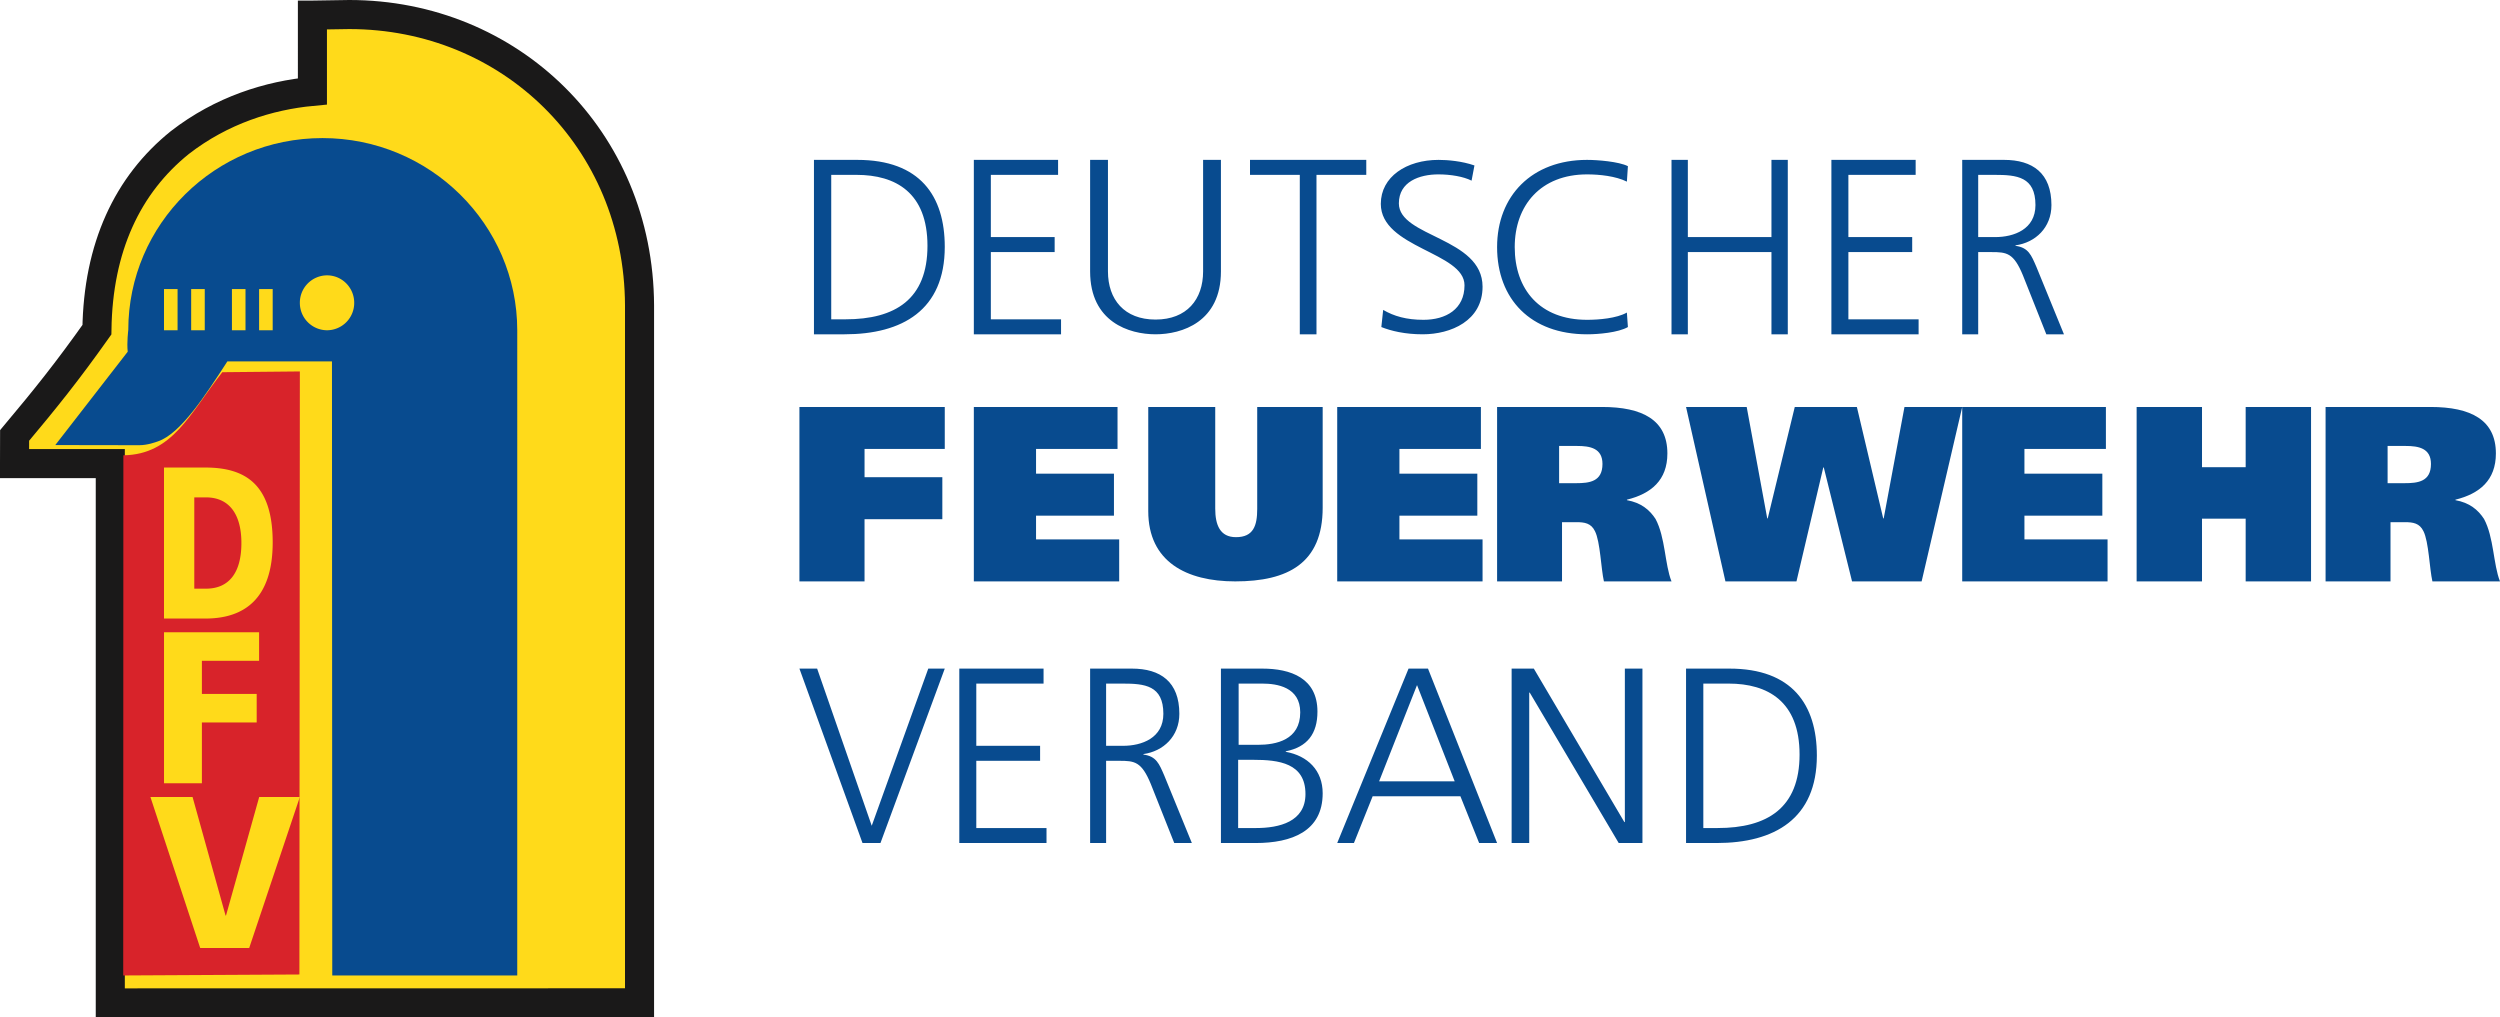 <?xml version="1.0" encoding="UTF-8"?>
<svg xmlns="http://www.w3.org/2000/svg" width="172" height="70" viewBox="0 0 172 70">
  <g fill="none" fill-rule="evenodd">
    <path d="M56 23h2.103C62.086 23 65 21.332 65 16.983 65 13.476 63.293 11 58.982 11H56v12zm1.19-10.969h1.741c2.69 0 4.879 1.222 4.879 4.883 0 3.68-2.224 5.055-5.638 5.055h-.983V12.03zM67 11h5.796v1.031H68.17v4.281h4.39v1.032h-4.39v4.625H73V23h-6V11M84 18.673C84 22.155 81.314 23 79.5 23s-4.5-.845-4.5-4.327V11h1.227v7.673c0 1.927 1.12 3.313 3.273 3.313 2.152 0 3.273-1.386 3.273-3.313V11H84v7.673M89.426 12.031H86V11h8v1.031h-3.426V23h-1.148V12.031M95.162 21.321c.738.433 1.602.682 2.772.682 1.547 0 2.824-.731 2.824-2.377 0-2.277-5.758-2.56-5.758-5.6C95 12.162 96.764 11 98.977 11c.612 0 1.602.083 2.465.383l-.198 1.046c-.557-.282-1.439-.431-2.285-.431-1.295 0-2.717.498-2.717 1.994 0 2.327 5.758 2.343 5.758 5.734C102 22.07 99.823 23 97.88 23c-1.225 0-2.178-.233-2.844-.499l.126-1.18M111.93 12.496c-.774-.382-1.88-.498-2.742-.498-3.182 0-4.975 2.127-4.975 5.002 0 2.926 1.74 5.003 4.975 5.003.808 0 2.039-.1 2.741-.499l.071.997c-.668.383-2.039.499-2.812.499-3.868 0-6.188-2.41-6.188-6 0-3.523 2.39-6 6.188-6 .72 0 2.18.116 2.812.432l-.07 1.064M115 11h1.124v5.312h5.752V11H123v12h-1.124v-5.656h-5.752V23H115V11M126 11h5.797v1.031h-4.628v4.281h4.39v1.032h-4.39v4.625H132V23h-6V11M135 23h1.1v-5.656h.91c1.052 0 1.53.051 2.167 1.599l1.61 4.057H142l-1.897-4.642c-.352-.808-.543-1.324-1.436-1.444v-.034c1.372-.19 2.472-1.221 2.472-2.768 0-2.2-1.291-3.112-3.269-3.112H135v12zm1.1-10.969h1.133c1.514 0 2.806.12 2.806 2.08 0 1.668-1.483 2.201-2.775 2.201H136.1v-4.28zM55 28h10v2.888h-5.519v1.943h5.352v2.888H59.48V40H55V28M67 28h9.886v2.888H71.28v1.702h5.36v2.888h-5.36v1.634H77V40H67V28M83.608 34.997c0 1.115.326 1.96 1.426 1.96 1.204 0 1.462-.794 1.462-1.943V28H91v6.93c0 3.819-2.39 5.07-6.017 5.07C81.63 40 79 38.648 79 35.166V28h4.608v6.997M92 28h9.886v2.888H96.28v1.702h5.36v2.888h-5.36v1.634H102V40H92V28M103 40h4.467v-4.074h1c.55 0 1 .068 1.266.618.367.723.416 2.597.617 3.456H115c-.467-1.169-.417-3.026-1.1-4.298-.417-.636-1-1.117-1.967-1.29v-.034c1.667-.412 2.783-1.34 2.783-3.18 0-2.305-1.716-3.198-4.5-3.198H103v12zm4.267-9.318h1.233c.9 0 1.75.154 1.75 1.238 0 1.22-.9 1.323-1.817 1.323h-1.166v-2.561zM121.586 35.668h.033L123.48 28h4.273l1.812 7.668h.033l1.43-7.668H135l-2.792 12h-4.787l-1.945-7.84h-.034L123.597 40h-4.887L116 28h4.173l1.413 7.668M135 28h9.886v2.888h-5.605v1.702h5.36v2.888h-5.36v1.634H145V40h-10V28M154.502 28H159v12h-4.498v-4.315h-3.004V40H147V28h4.498v4.143h3.004V28M160 40h4.467v-4.074h1c.55 0 1 .068 1.266.618.367.723.417 2.597.617 3.456H172c-.467-1.169-.416-3.026-1.1-4.298-.416-.636-1-1.117-1.966-1.29v-.034c1.666-.412 2.783-1.34 2.783-3.18 0-2.305-1.717-3.198-4.5-3.198H160v12zm4.267-9.318h1.233c.9 0 1.75.154 1.75 1.238 0 1.22-.9 1.323-1.817 1.323h-1.166v-2.561zM60.576 58H59.34L55 46h1.219l3.756 10.813L63.865 46H65l-4.424 12M66 46h5.797v1.031h-4.628v4.281h4.39v1.032h-4.39v4.625H72V58h-6V46M75 58h1.1v-5.656h.91c1.052 0 1.53.051 2.167 1.599L80.788 58H82l-1.898-4.642c-.35-.808-.542-1.324-1.434-1.444v-.034c1.37-.19 2.471-1.221 2.471-2.769 0-2.2-1.291-3.111-3.269-3.111H75v12zm1.1-10.969h1.132c1.515 0 2.807.12 2.807 2.08 0 1.668-1.483 2.201-2.775 2.201H76.1v-4.28zM85.218 47.031h1.63c1.012 0 2.608.241 2.608 1.977 0 1.909-1.664 2.236-2.917 2.236h-1.321V47.03zM84 58h2.385C88.873 58 91 57.192 91 54.579c0-1.582-1.03-2.579-2.54-2.855v-.034c1.476-.292 2.18-1.203 2.18-2.733 0-2.304-1.836-2.957-3.792-2.957H84v12zm1.184-5.725h1.046c1.75 0 3.586.223 3.586 2.355 0 1.908-1.802 2.339-3.397 2.339h-1.235v-4.694zM92 58h1.15l1.287-3.215h6.04L101.764 58H103l-4.754-12h-1.338L92 58zm8.082-4.246h-5.199l2.608-6.62 2.591 6.62zM104 46h1.527l6.227 10.556h.036V46H113v12h-1.632l-6.122-10.35h-.035V58H104V46M116 58h2.103c3.983 0 6.897-1.668 6.897-6.017 0-3.507-1.707-5.983-6.017-5.983H116v12zm1.19-10.969h1.74c2.69 0 4.88 1.221 4.88 4.883 0 3.68-2.224 5.055-5.638 5.055h-.983V47.03z" fill="#084B8F"></path>
    <path d="M21.495 1.04L24.027 1C35.09 1 43.95 9.548 44 21.008v47.986L7.588 69V31.896H1l.005-1.936c2.135-2.545 3.616-4.387 5.663-7.276.08-5.662 2.095-9.97 5.706-12.877 2.88-2.232 6.132-3.242 9.12-3.522V1.04" fill="#FFDA1A"></path>
    <path d="M21.495 1.04L24.027 1C35.09 1 43.95 9.548 44 21.008v47.986L7.588 69V31.896H1l.005-1.936c2.135-2.545 3.616-4.387 5.663-7.276.08-5.662 2.095-9.97 5.706-12.877 2.88-2.232 6.132-3.242 9.12-3.522V1.04z" stroke="#1A1919" stroke-width="2"></path>
    <path d="M15.294 25.608c-2.246 2.859-3.409 5.664-6.806 5.717l-.01 34.857v.93l12.121-.067.031-41.49-5.336.053" fill="#D8232A"></path>
    <path d="M35.587 22.728c0-7.292-6.02-13.228-13.401-13.228s-13.36 5.916-13.36 13.208c0 0-.109.862-.039 1.489L3.804 30.62l5.768.01c.582 0 1.122-.205 1.296-.264 1.565-.535 3.246-3.14 4.776-5.503h7.196l.02 42.248h12.727V22.728" fill="#084B8F"></path>
    <path d="M22.502 18.944a1.88 1.88 0 00-1.872 1.89 1.88 1.88 0 001.872 1.888 1.878 1.878 0 001.868-1.888c0-1.044-.837-1.89-1.868-1.89M11.283 22.722h.934V19.89h-.934zM13.152 22.722h.935V19.89h-.935zM15.957 22.722h.934V19.89h-.934zM17.826 22.722h.935V19.89h-.935zM13.367 40.5h.808c1.558 0 2.433-1.07 2.433-3.14 0-2.068-.907-3.14-2.433-3.14h-.808v6.28zm-2.084-8.333h2.848c2.724 0 4.63 1.131 4.63 5.15 0 3.883-1.961 5.239-4.63 5.239h-2.848v-10.39zM11.283 43.5h6.543v1.964H13.89v2.278h3.77v1.964h-3.77v4.183h-2.606V43.5M10.348 54.833h2.9l2.271 8.156h.03l2.284-8.156h2.797l-3.486 10.39h-3.37l-3.426-10.39" fill="#FFDA1A"></path>
  </g>
</svg>
